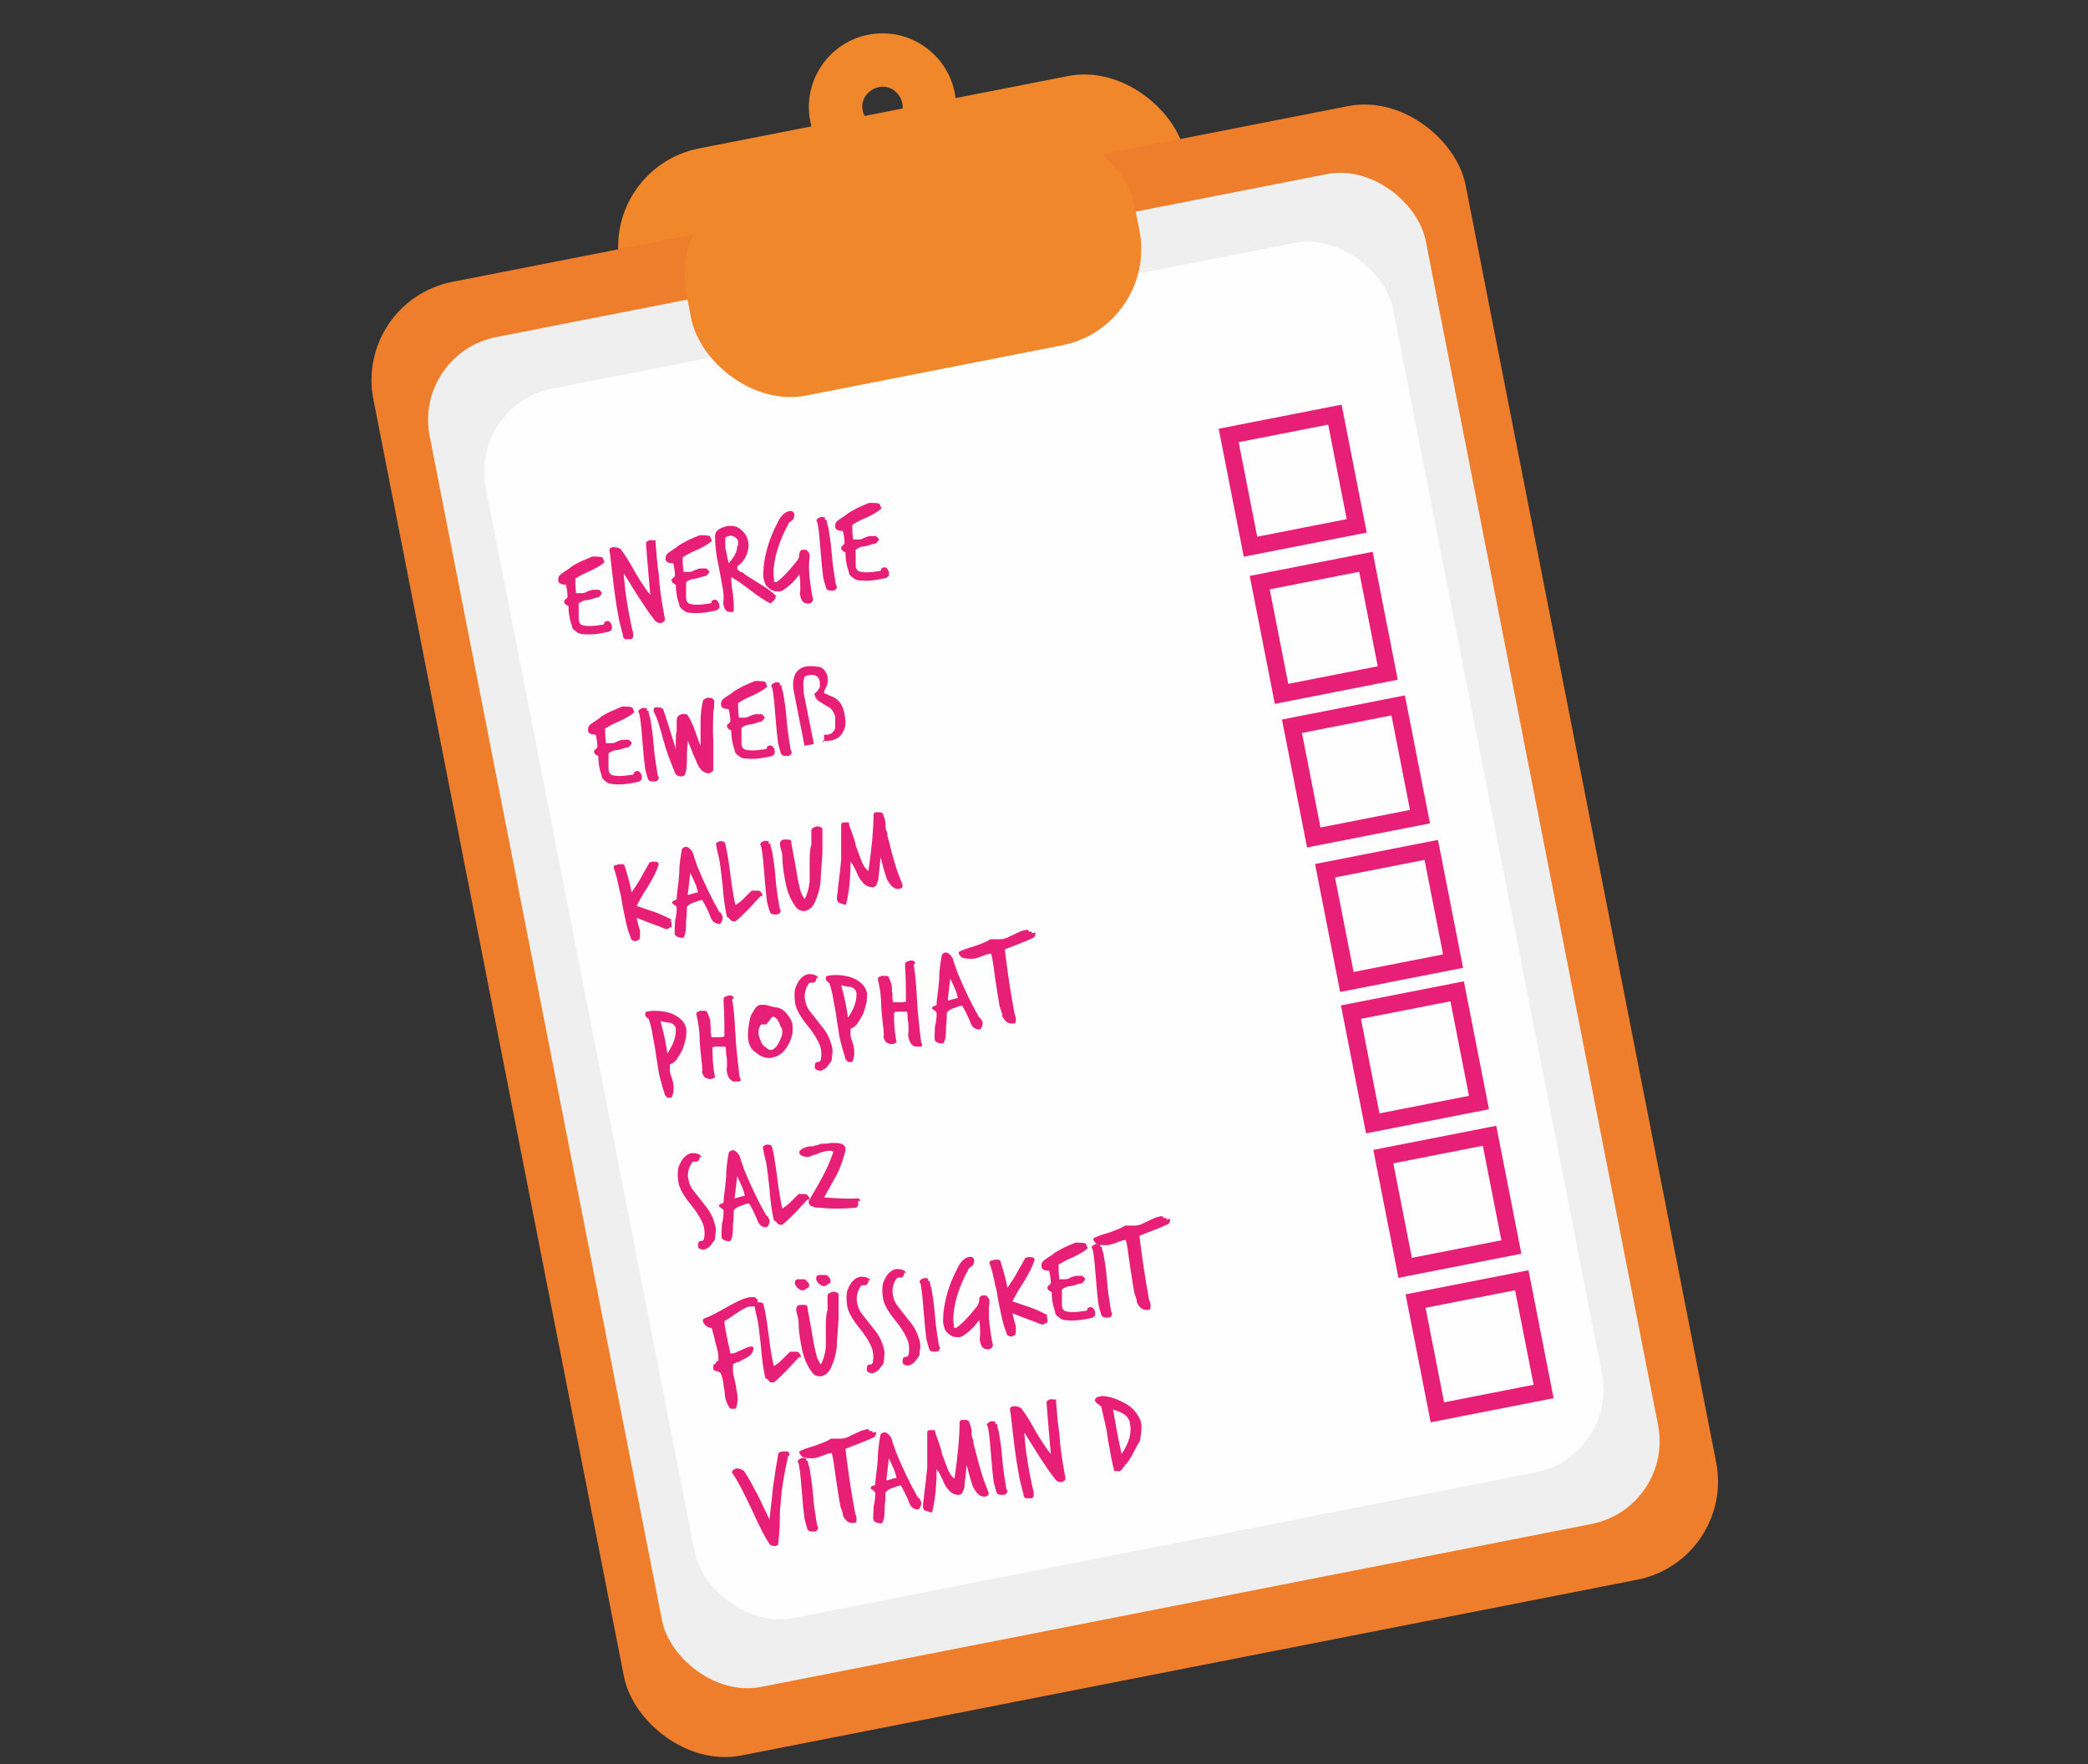 <?xml version="1.0" encoding="UTF-8"?><svg id="Layer_1" xmlns="http://www.w3.org/2000/svg" width="245" height="207" viewBox="0 0 245 207"><rect x="0" y="0" width="245" height="207" fill="#333333" stroke="none"/><defs><style>.cls-1{fill:#e81f76;}.cls-2{stroke:#f1872b;}.cls-2,.cls-3{stroke-width:2.1px;}.cls-2,.cls-3,.cls-4{fill:none;stroke-miterlimit:10;}.cls-3{stroke:#ee7d2c;}.cls-5{fill:#f1872b;}.cls-6{fill:#ee7d2c;}.cls-7{fill:#efefef;}.cls-4{stroke:#e81f76;stroke-width:2px;}.cls-8{fill:#fefefe;}</style></defs><g><g><g><path class="cls-5" d="m102.1,5.1c-4.1.8-6.8,4.8-6,8.9.8,4.1,4.8,6.8,8.9,6,4.1-.8,6.8-4.8,6-8.9-.8-4.1-4.8-6.8-8.9-6Zm2.1,10.8c-1.8.4-3.6-.8-4-2.7-.4-1.8.8-3.6,2.7-4,1.8-.4,3.6.8,4,2.7.4,1.8-.8,3.6-2.7,4Z"/><path class="cls-2" d="m102.1,5.1c-4.1.8-6.8,4.8-6,8.9.8,4.1,4.8,6.8,8.9,6,4.1-.8,6.8-4.8,6-8.9-.8-4.1-4.8-6.8-8.9-6Zm2.1,10.8c-1.8.4-3.6-.8-4-2.7-.4-1.8.8-3.6,2.7-4,1.8-.4,3.6.8,4,2.7.4,1.8-.8,3.6-2.7,4Z"/></g><g><rect class="cls-5" x="73.4" y="14" width="65.5" height="23.2" rx="10.7" ry="10.7" transform="translate(-3 20.9) rotate(-11.1)"/><rect class="cls-2" x="73.4" y="14" width="65.5" height="23.2" rx="10.7" ry="10.7" transform="translate(-3 20.9) rotate(-11.1)"/></g><g><rect class="cls-6" x="58.3" y="22.2" width="128.5" height="174.1" rx="10.7" ry="10.7" transform="translate(-18.7 25.6) rotate(-11.1)"/><rect class="cls-3" x="58.3" y="22.2" width="128.5" height="174.1" rx="10.7" ry="10.7" transform="translate(-18.7 25.6) rotate(-11.1)"/></g><rect class="cls-7" x="62.9" y="28.5" width="119.1" height="161.4" rx="9.9" ry="9.9" transform="translate(-18.7 25.6) rotate(-11.1)"/><rect class="cls-8" x="68.2" y="35.7" width="108.5" height="147" rx="9.9" ry="9.9" transform="translate(-18.7 25.6) rotate(-11.1)"/><rect class="cls-5" x="80.3" y="17.8" width="53.6" height="25.9" rx="11.5" ry="11.5" transform="translate(-3.9 21.2) rotate(-11.1)"/></g><g><rect class="cls-4" x="149" y="67" width="12.7" height="13.3" transform="translate(-11.3 31.3) rotate(-11.1)"/><rect class="cls-4" x="152.8" y="83.9" width="12.7" height="13.3" transform="translate(-14.5 32.3) rotate(-11.1)"/><rect class="cls-4" x="156.6" y="100.8" width="12.7" height="13.3" transform="translate(-17.6 33.4) rotate(-11.1)"/><rect class="cls-4" x="159.7" y="117.4" width="12.7" height="13.3" transform="translate(-20.8 34.3) rotate(-11.1)"/><rect class="cls-4" x="163.5" y="134.4" width="12.7" height="13.3" transform="translate(-24 35.3) rotate(-11.1)"/><rect class="cls-4" x="167.3" y="151.3" width="12.7" height="13.3" transform="translate(-27.2 36.4) rotate(-11.1)"/><rect class="cls-4" x="145.3" y="49.8" width="12.7" height="13.3" transform="translate(-8 30.2) rotate(-11.1)"/></g></g><g><path class="cls-1" d="m70.5,66.3c-.3.2-.8.5-1.5.8-.7.3-1.2.6-1.5.8,0,.3,0,.9.1,1.7.2,0,.4,0,.6,0s.4,0,.7-.2c.3-.1.5-.2.7-.2.3,0,.5,0,.7,0,.2.2.3.3.3.3s0,.1,0,.2c0,0,0,0-.2.2,0,.1-.2.2-.3.2-.2,0-.6.2-1.1.3-.5,0-.8.2-1.1.4,0,.8,0,1.4,0,1.8s.1.5.3.7c.5.2,1.3.2,2.5,0,0,0,.2,0,.2-.2s.1-.1.2-.2c.3-.1.5,0,.7.5,0,.2,0,.3,0,.4,0,.1-.2.2-.3.3-1.2.3-2.2.4-3.1.3-.3,0-.6-.1-.8-.3-.3-.2-.5-.4-.5-.7-.3-.8-.4-1.6-.4-2.3-.3-.1-.5-.3-.5-.5,0,0,0-.2.2-.3.1-.1.2-.2.2-.3,0,0,0-.6-.2-1.4-.6,0-.9-.2-.9-.5,0-.3,0-.5.4-.8.3-.2.6-.4.9-.6.3-.3.7-.5,1.3-.8.5-.2.9-.4,1.4-.6,0,0,.1,0,.2,0,.3,0,.6,0,1,.1,0,0,0,.1.1.2,0,.1,0,.2.1.2,0,0,0,.1,0,.2Z"/><path class="cls-1" d="m76.9,63.4c.1,1.3.2,2.7.4,4,.1,1.6.3,2.9.5,4s.1.7.2,1c0,.2,0,.3,0,.4s-.2.2-.4.3c-.3,0-.6,0-.9-.5-.9-1.1-2-2.9-3.5-5.3,0,0,0,0,0,0,0,0,0,0,0,.2.1,1.4.3,2.9.6,4.5s.3,1.5.5,2.3c0,.3,0,.5-.1.6,0,0-.1.1-.2.1s-.2,0-.3,0c-.2,0-.3,0-.3,0-.1,0-.2-.1-.3-.3,0-.2,0-.3-.1-.5-.1-.5-.3-1.1-.4-1.7-.2-1-.4-2.3-.6-3.9-.3-2.4-.4-3.7-.5-4,0-.2.1-.4.5-.4.2,0,.4,0,.8.2.4.5,1,1.4,1.7,2.7.7,1.2,1.3,2.1,1.8,2.7-.1-1.3-.3-3.3-.5-6,0-.2.1-.3.4-.4s.2,0,.3,0c.2,0,.3,0,.3,0,.1,0,.2,0,.2.2Z"/><path class="cls-1" d="m83.1,63.8c-.3.2-.8.5-1.5.8-.7.3-1.2.6-1.5.8,0,.3,0,.9.1,1.7.2,0,.4,0,.6,0s.4,0,.7-.2c.3-.1.5-.2.7-.2.3,0,.5,0,.7,0,.2.2.3.3.3.3s0,.1,0,.2c0,0,0,0-.2.2,0,.1-.2.2-.3.2-.2,0-.6.2-1.1.3-.5,0-.8.2-1.1.4,0,.8,0,1.4,0,1.8s.1.5.3.7c.5.2,1.3.2,2.5,0,0,0,.2,0,.2-.2s.1-.1.2-.2c.3-.1.5,0,.7.5,0,.2,0,.3,0,.4,0,.1-.2.2-.3.3-1.2.3-2.2.4-3.1.3-.3,0-.6-.1-.8-.3-.3-.2-.5-.4-.5-.7-.3-.8-.4-1.6-.4-2.3-.3-.1-.5-.3-.5-.5,0,0,0-.2.2-.3.1-.1.2-.2.2-.3,0,0,0-.6-.2-1.4-.6,0-.9-.2-.9-.5,0-.3,0-.5.4-.8.3-.2.6-.4.9-.6.3-.3.8-.5,1.3-.8.4-.2.9-.4,1.4-.6,0,0,.1,0,.2,0,.3,0,.6,0,1,.1,0,0,0,.1.1.2,0,.1,0,.2.1.2,0,0,0,.1,0,.2Z"/><path class="cls-1" d="m91,70s0,0,0,.1c0,.2-.2.4-.6.7-.6-.3-1.4-.8-2.3-1.5-1-.8-1.8-1.3-2.3-1.6,0,.3,0,.9.2,2,.1.8.1,1.5.1,2,0,0,0,0-.2.1,0,0-.2.1-.2,0-.5,0-.7-.3-.8-.8s0-.3,0-.6c0-.3,0-.5,0-.5,0-.6-.2-1.3-.3-2l-.3-1.6c-.3-1.3-.4-2.5-.4-3.4,0-.6.5-1,1.6-1.2.5,0,1,0,1.5.5.5.4.7.9.8,1.4s0,1-.2,1.5c-.2.5-.5.9-.9,1.2-.2.1-.2.3-.2.4s.2.3.4.4c.2,0,.4.2.5.3,0,0,.6.4,1.9,1.2.8.5,1.4.9,1.8,1.4Zm-4.4-6c0-.2,0-.3,0-.5,0-.2-.2-.4-.4-.5-.2-.1-.4-.2-.7-.1s-.4.1-.4.3c0,.3,0,.5,0,.9s.1.5.2,1c0,.4.2.7.2,1,.7-.8,1-1.4,1-2Z"/><path class="cls-1" d="m95,65.3c-.1.7-.1,1.6,0,2.5.1.8.2,1.7.4,2.5,0,.2-.1.4-.4.5s-.2,0-.3,0c-.5,0-.7-.4-.8-.9s0-.3,0-.6,0-.5,0-.6c0-.3,0-.7-.1-1.3-.6.8-1.2,1.4-2,1.9-.1,0-.2.1-.3.1-.5,0-.9,0-1.4-.5-.3-.2-.4-.6-.5-1s0-.8,0-1.4c.2-1.7.7-3.4,1.6-5.1.4-.9.9-1.3,1.3-1.4s.6,0,.7.3c0,.2,0,.4-.1.6-.3.3-.5.4-.5.4-.6,1.1-1.2,2.4-1.6,4-.2,1-.3,1.8-.2,2.5s0,.3,0,.4c0,0,0,0,.1.1,0,0,.1,0,.2,0,.6-.4,1.4-1.2,2.5-2.6,0,0,.2-.3.2-.7,0-.3.2-.5.4-.5,0,0,0,0,.2,0,.1,0,.2,0,.2,0,.2.2.4.4.4.6s0,.2,0,.3Z"/><path class="cls-1" d="m97,61c0,.3.1.6.2.9.1.7.3,1.7.4,3.1.1,1.4.3,2.4.4,3.1s.1.5.2.7c0,.3-.2.5-.5.5-.4,0-.7,0-.8-.4-.1-.3-.2-.7-.3-1.1-.1-.7-.2-1.7-.3-3s-.2-2.4-.3-3-.1-.5-.2-.7c0-.2.2-.3.4-.4s.4,0,.6,0c0,0,0,0,0,0,0,0,0,0,0,.1,0,.1,0,.2,0,.2,0,0,0,0,0,0Z"/><path class="cls-1" d="m103,60c-.3.2-.8.5-1.5.8-.7.3-1.2.6-1.5.8,0,.3,0,.9.1,1.7.2,0,.4,0,.6,0s.4,0,.7-.2c.3-.1.5-.2.7-.2.3,0,.5,0,.7,0,.2.2.3.3.3.3s0,.1,0,.2c0,0,0,0-.2.2,0,.1-.2.2-.3.2-.2,0-.6.2-1.1.3-.5,0-.8.2-1.1.4,0,.8,0,1.4,0,1.8s.1.5.3.7c.5.2,1.3.2,2.5,0,0,0,.2,0,.2-.2s.1-.1.2-.2c.3-.1.5,0,.7.5,0,.2,0,.3,0,.4,0,.1-.2.2-.3.3-1.2.3-2.2.4-3.1.3-.3,0-.6-.1-.8-.3-.3-.2-.5-.4-.5-.7-.3-.8-.4-1.6-.4-2.3-.3-.1-.5-.3-.5-.5,0,0,0-.2.2-.3.1-.1.2-.2.2-.3,0,0,0-.6-.2-1.4-.6,0-.9-.2-.9-.5,0-.3,0-.5.4-.8.3-.2.6-.4.9-.6.3-.3.8-.5,1.3-.8.4-.2.9-.4,1.4-.6,0,0,.1,0,.2,0,.3,0,.6,0,1,.1,0,0,0,.1.1.2,0,.1,0,.2.1.2,0,0,0,.1,0,.2Z"/><path class="cls-1" d="m74,83.9c-.3.2-.8.5-1.5.8-.7.3-1.2.6-1.5.8,0,.3,0,.9.1,1.7.2,0,.4,0,.6,0s.4,0,.7-.2c.3-.1.5-.2.7-.2.3,0,.5,0,.7,0,.2.2.3.3.3.3s0,.1,0,.2c0,0,0,0-.2.2,0,.1-.2.2-.3.2-.2,0-.6.2-1.1.3-.5,0-.8.2-1.1.4,0,.8,0,1.4,0,1.8s.1.5.3.7c.5.2,1.3.2,2.5,0,0,0,.2,0,.2-.2s.1-.1.2-.2c.3-.1.5,0,.7.5,0,.2,0,.3,0,.4,0,.1-.2.2-.3.3-1.2.3-2.2.4-3.1.3-.3,0-.6-.1-.8-.3-.3-.2-.5-.4-.5-.7-.3-.8-.4-1.6-.4-2.3-.3-.1-.5-.3-.5-.5,0,0,0-.2.2-.3.1-.1.2-.2.2-.3,0,0,0-.6-.2-1.4-.6,0-.9-.2-.9-.5,0-.3,0-.5.4-.8.3-.2.6-.4.9-.6.3-.3.7-.5,1.3-.8.5-.2.9-.4,1.4-.6,0,0,.1,0,.2,0,.3,0,.6,0,1,.1,0,0,0,.1.1.2,0,.1,0,.2.1.2,0,0,0,.1,0,.2Z"/><path class="cls-1" d="m76.1,83.4c0,.3.1.6.2.9.1.7.3,1.7.4,3.1.1,1.4.3,2.4.4,3.1s.1.5.2.7c0,.3-.2.5-.5.5-.4,0-.7,0-.8-.4-.1-.3-.2-.7-.3-1.1-.1-.7-.2-1.7-.3-3s-.2-2.4-.3-3-.1-.5-.2-.7c0-.2.2-.3.4-.4s.4,0,.6,0c0,0,0,0,0,0,0,0,0,0,0,.1,0,.1,0,.2,0,.2,0,0,0,0,0,0Z"/><path class="cls-1" d="m83.4,81.9c.2,0,.4.2.4.4s0,.3,0,.6c0,.3-.1.5-.1.6,0,.8-.1,1.9,0,3.4,0,1.5,0,2.7,0,3.4,0,.2-.2.3-.4.4s-.2,0-.4,0c-.4-.1-.7-.4-1-.9,0,0-.2-.5-.6-1.4-.2-.5-.4-1-.6-1.5,0,.3-.1,1-.1,2.2,0,1-.1,1.6-.3,1.9,0,0-.2.1-.4.1-.3,0-.5-.1-.7-.4-.1-.3-.2-.5-.3-.8-.3-.7-.7-1.7-1.1-3.2-.4-1.5-.7-2.5-1.1-3.2,0-.1,0-.2,0-.3,0-.1.1-.2.2-.2,0,0,.2,0,.2,0,.3,0,.5,0,.7.2.3.8.8,2.4,1.5,4.7,0-.2,0-.5,0-1,0-.5,0-.8.1-1.1,0-.4,0-.8,0-1.2,0-.5.2-.7.6-.8s.2,0,.3,0c0,0,0,0,.2,0,0,0,.1,0,.1,0,.3.4.6,1,.9,1.8.4,1.1.6,1.7.7,1.9,0-.9,0-1.8,0-2.7,0-1,.1-1.9.3-2.6,0-.1.2-.2.4-.3s.3,0,.4,0Z"/><path class="cls-1" d="m89.6,80.9c-.3.2-.8.5-1.5.8-.7.3-1.2.6-1.5.8,0,.3,0,.9.1,1.7.2,0,.4,0,.6,0s.4,0,.7-.2c.3-.1.5-.2.7-.2.3,0,.5,0,.7,0,.2.2.3.3.3.3s0,.1,0,.2c0,0,0,0-.2.2,0,.1-.2.2-.3.2-.2,0-.6.2-1.1.3-.5,0-.8.2-1.1.4,0,.8,0,1.4,0,1.8s.1.5.3.7c.5.2,1.3.2,2.5,0,0,0,.2,0,.2-.2s.1-.1.2-.2c.3-.1.5,0,.7.5,0,.2,0,.3,0,.4,0,.1-.2.2-.3.3-1.2.3-2.2.4-3.1.3-.3,0-.6-.1-.8-.3-.3-.2-.5-.4-.5-.7-.3-.8-.4-1.6-.4-2.3-.3-.1-.5-.3-.5-.5,0,0,0-.2.2-.3.1-.1.2-.2.2-.3,0,0,0-.6-.2-1.4-.6,0-.9-.2-.9-.5,0-.3,0-.5.4-.8.3-.2.6-.4.9-.6.3-.3.8-.5,1.3-.8.4-.2.9-.4,1.4-.6,0,0,.1,0,.2,0,.3,0,.6,0,1,.1,0,0,0,.1.1.2,0,.1,0,.2.1.2,0,0,0,.1,0,.2Z"/><path class="cls-1" d="m91.7,80.4c0,.3.1.6.2.9.1.7.3,1.7.4,3.1.1,1.4.3,2.4.4,3.1s.1.5.2.7c0,.3-.2.5-.5.5-.4,0-.7,0-.8-.4-.1-.3-.2-.7-.3-1.1-.1-.7-.2-1.7-.3-3s-.2-2.4-.3-3-.1-.5-.2-.7c0-.2.2-.3.4-.4s.4,0,.6,0c0,0,0,0,0,0,0,0,0,0,0,.1,0,.1,0,.2,0,.2,0,0,0,0,0,0Z"/><path class="cls-1" d="m96.7,87.1v-.9s.4,0,.4,0c0,0,.2,0,.3-.1.2,0,.3-.2.4-.3.1-.1.2-.2.2-.4,0-.2,0-.3,0-.5,0-.2,0-.4,0-.7s-.2-.6-.3-.8c-.2-.2-.3-.4-.4-.4-.1,0-.5-.3-1-.6-.4-.2-.6-.5-.7-.8s0-.2.2-.4c.2-.2.3-.4.4-.6,0-.2,0-.4,0-.6-.1-.6-.5-.9-1.2-.8s-.6.3-.7.6,0,.8,0,1.5l1.2,6-1.1.2-1.3-6.6c-.1-.7,0-1.3.2-1.8.3-.5.7-.8,1.3-.9s1.3,0,1.7.1c.4.2.7.6.8,1.1s0,1-.3,1.5c-.1.2-.1.3-.1.3,0,0,0,.1.1.2,0,0,.2,0,.5.2,1,.3,1.6,1,1.8,2.2s.1,1.6-.2,2.1c-.3.6-.8.9-1.5,1s-.6,0-.9,0Z"/><path class="cls-1" d="m78.7,108.1c0,0,.1.1.1.2s0,.2,0,.5c0,0,0,0-.1,0,0,0-.1,0-.2.1,0,0-.1.1-.2.1s-.1,0-.2,0c-.7-.3-1.9-.7-3.4-1.3.1.4.2.9.4,1.5,0,0,0,.2,0,.3,0,.2,0,.3,0,.3,0,.2,0,.4-.2.5,0,0-.1,0-.2.1s-.2,0-.2,0c-.3,0-.5-.2-.5-.4-.3-.7-.5-1.5-.7-2.5s-.2-.9-.3-1.5c-.1-.7-.2-1.2-.3-1.5-.2-1-.4-1.9-.7-2.7,0-.1,0-.2.2-.3.1,0,.2,0,.4-.1.1,0,.3,0,.4,0,.1,0,.2,0,.3.2.4,1.3.7,2.4.8,3.1.3-.4.7-1,1.1-1.7.3-.6.7-1.2,1-1.8.1,0,.2-.1.4-.1.4,0,.6,0,.7.3-.2.7-.6,1.5-1.2,2.5-.8,1.2-1.2,2-1.4,2.4.7.2,1.4.5,2.1.7.8.3,1.4.6,2,.9Z"/><path class="cls-1" d="m84.6,107.1c0,.1.1.3.2.4,0,.2,0,.4-.1.6-.1.2-.2.3-.3.3-.5,0-.9-.3-1.1-1-.3-.7-.6-1.3-.9-1.8-.3,0-.7.2-1,.3-.4.1-.6.3-.8.5,0,.3,0,.9-.1,1.7,0,.7,0,1.3-.2,1.7,0,.2-.2.3-.5.2-.3,0-.5-.2-.6-.3-.1-.4,0-.9,0-1.6.2-.8.2-1.3.2-1.6,0,0,0-.2-.2-.3-.2,0-.2-.2-.3-.2s0-.1,0-.2c0,0,.1-.1.3-.2.2,0,.2-.1.2-.2,0-.5.2-1.5.3-2.9,0-1.2.2-2.2.3-2.8,0-.1.1-.2.3-.3s.3,0,.4,0c.3.2.6.5.7,1,.1.4.3.8.4,1.2.9,2.2,1.8,4,2.6,5.4Zm-2.7-2.4c-.1-.4-.2-.8-.4-1.2-.2-.4-.3-.7-.5-1.1-.1.9-.2,1.7-.3,2.6.2,0,.6-.2,1.2-.3Z"/><path class="cls-1" d="m89.3,105.1s-.5.5-1.5,1.6c-.6.6-1.1,1.1-1.5,1.4,0,0-.1,0-.2,0-.1,0-.3,0-.4-.2-.2-.2-.3-.3-.4-.3-.2-.9-.4-2.1-.5-3.6-.2-1.7-.3-2.9-.5-3.6s-.2-1-.3-1.4c.1-.2.3-.2.4-.3.4,0,.6,0,.7.3.2.8.4,2,.6,3.6.2,1.6.4,2.8.6,3.6.3-.2.6-.4,1-.8.4-.4.7-.7.9-.9,0,0,.1,0,.3,0,.1,0,.2,0,.3,0,.2,0,.4,0,.5.2.2.2.2.4.1.5Z"/><path class="cls-1" d="m90.4,99c0,.3.1.6.2.9.1.7.3,1.7.4,3.1.1,1.4.3,2.4.4,3.1s.1.5.2.7c0,.3-.2.5-.5.5-.4,0-.7,0-.8-.4-.1-.3-.2-.7-.3-1.1-.1-.7-.2-1.7-.3-3s-.2-2.4-.3-3-.1-.5-.2-.7c0-.2.2-.3.4-.4s.4,0,.6,0c0,0,0,0,0,0,0,0,0,0,0,.1,0,.1,0,.2,0,.2,0,0,0,0,0,0Z"/><path class="cls-1" d="m96.5,97.2c0,.7,0,1.7,0,2.9-.1,1.6-.2,2.6-.2,2.9,0,1-.3,2-.7,2.9-.3.6-.7.9-1.2,1-.4,0-.8-.1-1.1-.6-.6-.8-1-1.9-1.2-3.1s-.3-1.7-.3-2.8c0,0,0-.2-.2-.9s0-1,.5-1,.2,0,.3,0c.1,0,.2,0,.4.1.1.5.2,1.2.4,2.2.2,1,.3,1.8.4,2.3s.2.9.3,1.3c0,.2.2.6.5,1.1.3-.5.5-1.2.6-2,0-.3,0-1,0-2.2,0-.9,0-1.6.2-2.2,0-.2,0-.4,0-.8,0-.4,0-.7,0-.8,0-.3.2-.4.5-.5s.6,0,.8.2Z"/><path class="cls-1" d="m105.9,103.9c0,.2,0,.3-.4.4-.2,0-.5,0-.7-.2-.2-.1-.4-.4-.6-.7-.2-.3-.3-.8-.5-1.4-.2-.7-.3-1.2-.4-1.4,0,.5-.1,1.2-.2,2.1,0,.5-.1.8-.2.9,0,.3-.3.5-.5.5-.5,0-.9-.2-1.2-.6-.2-.2-.5-.6-.7-1.2-.3-.6-.5-1-.7-1.2,0,2.1-.2,3.7-.5,4.9,0,.2-.2.2-.6,0-.3,0-.5-.3-.5-.5s0-.4.1-1c0-.3.2-1.5.4-3.6,0-.7,0-2,0-3.8,0,0,0-.1,0-.3,0-.1,0-.2.2-.3.3,0,.6,0,.7,0,0,.3.2.7.4,1.3.2.6.4,1.1.4,1.4.2.5.4,1.1.6,1.6.2.6.5,1.1.9,1.4.4-2.8.6-5,.6-6.6,0-.2.1-.3.4-.3.4,0,.6,0,.7.2.1.3.3.7.3,1.2s0,.5.2,1c0,.4.1.7.2,1,.5,2.1,1,3.7,1.6,5.1Z"/><path class="cls-1" d="m80.5,121.7c-.2.9-.4,1.5-.6,1.8-.3.5-.5.8-.5.8-.2.3-.5.5-.8.6,0,.2,0,.4,0,.7s.1.5.2.8c.1.4.2.6.2.8.1.7,0,1.2-.2,1.6h-.5c-.2-.2-.3-.3-.3-.4-.2-.6-.4-1.3-.6-2.1s-.2-1.3-.4-2.3c-.1-1-.3-1.8-.4-2.4-.1-.8-.3-1.5-.5-2.1,0,0-.2,0-.2-.1,0-.1-.2-.2-.2-.2,0-.3,0-.5.2-.5.1,0,.4-.1.9-.1,1.3,0,2.4.3,3.2,1.1.3.3.4.6.5.9s0,.7,0,1.1Zm-1.2-.9c0-.4-.3-.7-.7-.8,0,0-.4,0-1.1-.2.5,1.8.7,3,.8,3.8.7-1,1-1.9,1-2.7Z"/><path class="cls-1" d="m85.9,117.3c.2.9.3,2.3.4,4.2.1,1.8.3,3.2.4,4.2s.1.6.2.9c0,0,0,.1,0,.2,0,0-.1.1-.2.1-.3,0-.5,0-.6,0-.4-.1-.7-.5-.8-1.1s0-.3,0-.6c0-.3,0-.4,0-.6,0-.2,0-.5-.1-.9,0-.4,0-.7-.1-.9-.1,0-.3,0-.6,0-.2,0-.4,0-.5,0s-.2,0-.4.1c0,.8,0,2,.3,3.5-.3.2-.6.3-1,.1-.2,0-.4-.3-.5-.6s0-.2,0-.3,0-.2,0-.2c0-.5-.2-1.6-.3-3.2,0-1.3-.2-2.4-.4-3.2,0-.1,0-.2.2-.3.1,0,.2-.1.2-.1,0,0,.2,0,.5,0,.2,0,.3,0,.4.2.1.2.2.5.3.8s0,.6.1,1c0,.5,0,.8.1,1.1.1,0,.3,0,.5,0,.1,0,.3,0,.5,0,.3,0,.5-.1.5-.1,0-1.1,0-2.5-.1-4.1,0-.4,0-.5.3-.6.5-.2.8-.1.9.2Z"/><path class="cls-1" d="m93,121.2c-.3,1.4-1,2.4-2,2.8-.1,0-.2,0-.4.1-.6.1-1.2,0-1.9-.6-.5-.3-.8-.8-.9-1.5s0-1.5.2-2.5c.1-.4.3-.7.5-1,.2-.4.5-.6.8-.6s.3,0,.5,0c.2,0,.6.2,1.2.3.5,0,.9.3,1.2.6.5.6.8,1.1.8,1.6s0,.5,0,.7Zm-1.4-.7c-.2-.7-.5-1.1-.8-1.2,0,0,0,0-.1,0-.1,0-.2.1-.4.4-.2.3-.3.4-.4.5,0,0-.2,0-.3,0-.1,0-.2,0-.3,0s0,0,0,0c-.3.4-.4.9-.2,1.5s.3.8.5,1c.4.3.6.5.8.5.4,0,.8-.4,1.1-1.1.3-.6.4-1.1.2-1.5Z"/><path class="cls-1" d="m95.8,114.7c0,.2,0,.4-.3.6,0,0-.2,0-.2,0-.1,0-.2,0-.2,0,0,0-.1,0-.2.1-.4.6-.6,1.3-.4,2.1s.2.5.3.8c0,.1.6.8,1.6,2.1.7.8,1,1.6,1.2,2.3s0,1.1,0,1.6c0,.2-.2.4-.5.8-.2.3-.5.4-.7.5s-.2,0-.3,0c-.3,0-.5-.2-.5-.4s0-.3.1-.5c0,0,.1-.1.3-.1s.2-.1.3-.2c.1-.5.1-.9,0-1.4s-.6-1.5-1.5-2.6c-.9-1.1-1.4-2-1.5-2.7s-.1-1.2,0-1.7c.2-.6.5-1.1.9-1.4.2-.2.4-.2.6-.3.4,0,.7,0,1,.2.1,0,.2.2.2.3Z"/><path class="cls-1" d="m101.7,117.5c-.2.9-.4,1.5-.6,1.8-.3.5-.5.8-.5.8-.2.3-.5.5-.8.6,0,.2,0,.4,0,.7s.1.5.2.8c.1.4.2.6.2.8.1.7,0,1.2-.2,1.6h-.5c-.2-.2-.3-.3-.3-.4-.2-.6-.4-1.3-.6-2.1s-.2-1.3-.4-2.3c-.1-1-.3-1.8-.4-2.4-.1-.8-.3-1.5-.5-2.1,0,0-.2,0-.2-.1,0-.1-.2-.2-.2-.2,0-.3,0-.5.2-.5.1,0,.4-.1.9-.1,1.3,0,2.4.3,3.2,1.1.3.3.4.6.5.9s0,.7,0,1.1Zm-1.2-.9c0-.4-.3-.7-.7-.8,0,0-.4,0-1.1-.2.5,1.8.7,3,.8,3.8.7-1,1-1.9,1-2.7Z"/><path class="cls-1" d="m107.2,113.2c.2.9.3,2.3.4,4.2.1,1.8.3,3.2.4,4.2s.1.6.2.9c0,0,0,.1,0,.2,0,0-.1.1-.2.1-.3,0-.5,0-.6,0-.4-.1-.7-.5-.8-1.1s0-.3,0-.6c0-.3,0-.4,0-.6,0-.2,0-.5-.1-.9,0-.4,0-.7-.1-.9-.1,0-.3,0-.6,0-.2,0-.4,0-.5,0s-.2,0-.4.1c0,.8,0,2,.3,3.5-.3.2-.6.3-1,.1-.2,0-.4-.3-.5-.6s0-.2,0-.3,0-.2,0-.2c0-.5-.2-1.6-.3-3.2,0-1.3-.2-2.4-.4-3.2,0-.1,0-.2.2-.3.1,0,.2-.1.2-.1,0,0,.2,0,.5,0,.2,0,.3,0,.4.2.1.2.2.5.3.8s0,.6.1,1c0,.5,0,.8.1,1.1.1,0,.3,0,.5,0,.1,0,.3,0,.5,0,.3,0,.5-.1.5-.1,0-1.1,0-2.5-.1-4.1,0-.4,0-.5.3-.6.5-.2.8-.1.9.2Z"/><path class="cls-1" d="m115.1,119.5c0,.1.1.3.2.4,0,.2,0,.4-.1.6-.1.2-.2.3-.3.3-.5,0-.9-.3-1.1-1-.3-.7-.6-1.3-.9-1.8-.3,0-.7.2-1,.3-.4.1-.6.3-.8.5,0,.3,0,.9-.1,1.7,0,.7,0,1.3-.2,1.7,0,.2-.2.3-.5.2-.3,0-.5-.2-.6-.3-.1-.4,0-.9,0-1.6.2-.8.2-1.3.2-1.6,0,0,0-.2-.2-.3s-.2-.2-.3-.2,0-.1,0-.2.1-.1.3-.2c.2,0,.2-.1.2-.2,0-.5.2-1.5.3-2.9,0-1.2.2-2.2.3-2.8,0-.1.1-.2.3-.3s.3,0,.4,0c.3.2.6.5.7,1,.1.4.3.8.4,1.2.9,2.2,1.8,4,2.6,5.4Zm-2.7-2.4c-.1-.4-.2-.8-.4-1.2-.2-.4-.3-.7-.5-1.1-.1.9-.2,1.7-.3,2.6.2,0,.6-.2,1.2-.3Z"/><path class="cls-1" d="m121.5,109.4c0,.4-.1.6-.4.7-.6.3-1.7.7-3.2,1.3.3,2.5.6,4.5.9,6.2s.2,1.2.4,1.8c0,.2,0,.3,0,.4,0,.2-.1.3-.3.3-.3,0-.5,0-.8-.2-.2-.2-.4-.4-.5-.7,0-.4-.2-.7-.3-1.1-.1-.6-.3-1.7-.5-3.1-.2-1.4-.3-2.4-.5-3.1-.3,0-.6.1-1.1.3-.5.2-.9.3-1.1.3-.5,0-.9,0-1.3-.2-.2-.2-.3-.4-.3-.4,0,0,0-.2,0-.2.3-.2.9-.4,1.9-.7.8-.3,1.4-.5,1.8-.8.4,0,.8,0,1.2,0s.9-.2,1.2-.4c.1,0,.4-.2.9-.4.3-.2.6-.2.9-.3.2,0,.3,0,.3.2.3,0,.4,0,.4.2Z"/><path class="cls-1" d="m82.1,135.7c0,.2,0,.4-.3.6,0,0-.2,0-.2,0-.1,0-.2,0-.2,0,0,0-.1,0-.2.1-.4.6-.6,1.3-.4,2.1s.2.5.3.8c0,.1.6.8,1.6,2.1.7.8,1,1.6,1.2,2.3s0,1.1,0,1.6c0,.2-.2.4-.5.8-.2.3-.5.4-.7.5s-.2,0-.3,0c-.3,0-.5-.2-.5-.4s0-.3.1-.5c0,0,.1-.1.3-.1s.2-.1.3-.2c.1-.5.1-.9,0-1.4s-.6-1.5-1.5-2.6c-.9-1.1-1.4-2-1.5-2.7s-.1-1.2,0-1.7c.2-.6.5-1.1.9-1.4.2-.2.4-.2.6-.3.4,0,.7,0,1,.2.1,0,.2.2.2.3Z"/><path class="cls-1" d="m90.1,142.7c0,.1.1.3.2.4,0,.2,0,.4-.1.6-.1.2-.2.3-.3.3-.5,0-.9-.3-1.1-1-.3-.7-.6-1.3-.9-1.8-.3,0-.7.2-1,.3-.4.1-.6.3-.8.5,0,.3,0,.9-.1,1.7,0,.7,0,1.3-.2,1.7,0,.2-.2.3-.5.2-.3,0-.5-.2-.6-.3-.1-.4,0-.9,0-1.6.2-.8.2-1.3.2-1.6,0,0,0-.2-.2-.3s-.2-.2-.3-.2,0-.1,0-.2.1-.1.3-.2c.2,0,.2-.1.2-.2,0-.5.2-1.5.3-2.9,0-1.2.2-2.2.3-2.8,0-.1.1-.2.3-.3s.3,0,.4,0c.3.2.6.5.7,1,.1.4.3.8.4,1.2.9,2.2,1.8,4,2.6,5.4Zm-2.7-2.4c-.1-.4-.2-.8-.4-1.2-.2-.4-.3-.7-.5-1.1-.1.9-.2,1.7-.3,2.6.2,0,.6-.2,1.2-.3Z"/><path class="cls-1" d="m94.8,140.7s-.5.5-1.5,1.6c-.6.6-1.1,1.1-1.5,1.4,0,0-.1,0-.2,0-.1,0-.3,0-.4-.2-.2-.2-.3-.3-.4-.3-.2-.9-.4-2.1-.5-3.6-.2-1.7-.3-2.9-.5-3.6s-.2-1-.3-1.4c.1-.2.3-.2.4-.3.4,0,.6,0,.7.3.2.8.4,2,.6,3.6s.4,2.8.6,3.6c.3-.2.6-.4,1-.8.4-.4.7-.7.9-.9,0,0,.1,0,.3,0s.2,0,.3,0c.2,0,.4,0,.5.2.2.2.2.4.1.5Z"/><path class="cls-1" d="m100.7,140.9c0,0,0,.1,0,.2,0,.1,0,.2,0,.3,0,.1-.2.2-.2.3-1.2.1-2.7.2-4.3,0-.4,0-.6,0-.7-.1-.3,0-.5-.2-.6-.4,0,0,0-.2,0-.3.9-1.5,1.4-2.4,1.6-2.8.6-1.1,1-2.1,1.3-3-.3-.1-.6-.1-1,0s-.5.1-.9.3c-.4.1-.7.2-.9.3s-.5,0-.7,0c-.3-.1-.5-.3-.5-.4s0-.1,0-.2c.2-.3.6-.5,1.2-.6h.3c.1,0,.2,0,.3-.1.3,0,.5-.1.7-.2.4,0,.8,0,1.2-.1.5,0,.9,0,1.2.1.3.1.5.3.5.6s0,.2,0,.2c-.2.8-.5,1.8-1,2.8-.5.9-1,1.8-1.5,2.7,1.5.1,2.9.2,3.9.1.1,0,.2,0,.4.3Z"/><path class="cls-1" d="m88.9,152.3c0,.2,0,.4,0,.6s-.2.3-.4.4c0,0-.2,0-.3,0s-.3,0-.3,0c-.4.1-.9.4-1.5.8-.7.5-1.2.8-1.4.9,0,.6.2,1.3.3,1.9s.3,1.3.4,1.9c0,0,.2,0,.3,0,.2,0,.5-.2,1-.4.5-.2.8-.4,1.1-.4.2,0,.3,0,.3.2,0,.4-.2.7-.6,1-.4.2-.8.4-1.1.6-.2,0-.4.1-.7.3,0,.2,0,.4,0,.7s.1.6.2,1.1c.1.5.2.8.2,1.1.2.8.2,1.5,0,2.1,0,.1-.1.2-.2.2s-.3,0-.4,0c-.1,0-.3-.2-.3-.3-.2-.3-.3-.6-.4-1s0-.6-.2-1.4c0-.6-.2-1.1-.3-1.4,0-.1-.2-.2-.4-.3-.2,0-.4-.1-.5-.2,0,0,0-.3,0-.6.1,0,.2,0,.3-.2s.1-.2.2-.2,0,0,.1,0c0-.5,0-1-.2-1.6s-.2-1-.6-2.3c-.2,0-.4,0-.6-.2-.2-.1-.3-.3-.4-.5s0-.4.4-.5c.5-.2,1.3-.6,2.5-1.3,1.1-.6,1.9-1,2.6-1.1.2,0,.3,0,.5,0,.2,0,.2.2.3.3Z"/><path class="cls-1" d="m93.8,159.2s-.5.5-1.5,1.6c-.6.6-1.1,1.1-1.5,1.4,0,0-.1,0-.2,0-.1,0-.3,0-.4-.2-.2-.2-.3-.3-.4-.3-.2-.9-.4-2.1-.5-3.6-.2-1.7-.3-2.9-.5-3.6s-.2-1-.3-1.4c.1-.2.3-.2.4-.3.4,0,.6,0,.7.3.2.8.4,2,.6,3.6s.4,2.8.6,3.6c.3-.2.6-.4,1-.8.4-.4.7-.7.9-.9,0,0,.1,0,.3,0s.2,0,.3,0c.2,0,.4,0,.5.2.2.2.2.4.1.5Z"/><path class="cls-1" d="m98.4,151.8c0,.7,0,1.7,0,2.9-.1,1.6-.2,2.6-.2,2.9,0,1-.3,2-.7,2.9-.3.6-.7.9-1.2,1-.4,0-.8-.1-1.1-.6-.6-.8-1-1.9-1.2-3.1s-.3-1.7-.3-2.8c0,.1,0-.2-.2-.9s0-1,.5-1,.2,0,.3,0c.1,0,.2,0,.4.1.1.5.2,1.2.4,2.2.2,1,.3,1.8.4,2.3s.2.9.3,1.3c0,.2.2.6.5,1.1.3-.5.5-1.2.6-2,0-.3,0-1,0-2.2,0-.9,0-1.6.2-2.2,0-.2,0-.4,0-.8,0-.4,0-.7,0-.8,0-.3.2-.4.5-.5s.6,0,.8.2Zm-3.6-1.4c.2.3.2.6,0,.7s-.3.2-.5.3c-.2,0-.4,0-.6-.2-.2-.1-.3-.3-.4-.5s0-.2,0-.4c0-.1.2-.2.3-.2.2,0,.4,0,.6,0,.2,0,.4,0,.5.3Zm2.5-.5c.2.3.2.6,0,.7s-.3.2-.5.3c-.2,0-.4,0-.6-.2-.2-.1-.3-.3-.4-.5s0-.2,0-.4c0-.1.2-.2.3-.2h.6c.2,0,.4,0,.5.2Z"/><path class="cls-1" d="m101.9,150.2c0,.2,0,.4-.3.6,0,0-.2,0-.2,0-.1,0-.2,0-.2,0,0,0-.1,0-.2.1-.4.6-.6,1.3-.4,2.1s.2.5.3.8c0,.1.6.8,1.6,2.1.7.8,1,1.6,1.2,2.3s0,1.1,0,1.6c0,.2-.2.4-.5.8-.2.3-.5.4-.7.5s-.2,0-.3,0c-.3,0-.5-.2-.5-.4s0-.3.1-.5c0,0,.1-.1.3-.1s.2-.1.3-.2c.1-.5.1-.9,0-1.4s-.6-1.5-1.5-2.6c-.9-1.1-1.4-2-1.5-2.7s-.1-1.2,0-1.7c.2-.6.5-1.1.9-1.4.2-.2.4-.2.6-.3.4,0,.7,0,1,.2.1,0,.2.2.2.3Z"/><path class="cls-1" d="m106.1,149.3c0,.2,0,.4-.3.6,0,0-.2,0-.2,0-.1,0-.2,0-.2,0,0,0-.1,0-.2.1-.4.6-.6,1.3-.4,2.1s.2.5.3.8c0,.1.6.8,1.6,2.1.7.8,1,1.6,1.2,2.3s0,1.1,0,1.6c0,.2-.2.4-.5.8-.2.3-.5.4-.7.5s-.2,0-.3,0c-.3,0-.5-.2-.5-.4s0-.3.1-.5c0,0,.1-.1.3-.1s.2-.1.3-.2c.1-.5.1-.9,0-1.4s-.6-1.5-1.5-2.6c-.9-1.1-1.4-2-1.5-2.7s-.1-1.2,0-1.7c.2-.6.5-1.1.9-1.4.2-.2.4-.2.6-.3.4,0,.7,0,1,.2.1,0,.2.2.2.3Z"/><path class="cls-1" d="m109.1,150.3c0,.3.1.6.2.9.1.7.3,1.7.4,3.1.1,1.4.3,2.4.4,3.1s.1.5.2.7c0,.3-.2.5-.5.5-.4,0-.7,0-.8-.4-.1-.3-.2-.7-.3-1.1-.1-.7-.2-1.7-.3-3s-.2-2.4-.3-3-.1-.5-.2-.7c0-.2.2-.3.4-.4s.4,0,.6,0c0,0,0,0,0,0,0,0,0,0,0,.1,0,.1,0,.2,0,.2,0,0,0,0,0,0Z"/><path class="cls-1" d="m116.1,152.8c-.1.7-.1,1.6,0,2.5.1.8.2,1.7.4,2.5,0,.2-.1.4-.4.5s-.2,0-.3,0c-.5,0-.7-.4-.8-.9s0-.3,0-.6,0-.5,0-.6c0-.3,0-.7-.1-1.3-.6.8-1.2,1.4-2,1.9-.1,0-.2.1-.3.1-.5,0-.9,0-1.4-.5-.3-.2-.4-.6-.5-1s0-.8,0-1.4c.2-1.7.7-3.4,1.6-5.1.4-.9.9-1.3,1.3-1.4s.6,0,.7.3c0,.2,0,.4-.1.6-.3.3-.5.4-.5.4-.6,1.1-1.2,2.4-1.6,4-.2,1-.3,1.8-.2,2.5s0,.3,0,.4c0,0,0,0,.1.1,0,0,.1,0,.2,0,.6-.4,1.4-1.2,2.5-2.6,0,0,.2-.3.2-.7,0-.3.2-.5.4-.5,0,0,0,0,.2,0,.1,0,.2,0,.2,0,.2.2.4.4.4.6s0,.2,0,.3Z"/><path class="cls-1" d="m122.8,154.5c0,0,.1.1.1.2s0,.2,0,.5c0,0,0,0-.1,0,0,0-.1,0-.2.1,0,0-.1.1-.2.1s-.1,0-.2,0c-.7-.3-1.9-.7-3.4-1.3.1.4.2.9.4,1.5,0,0,0,.2,0,.3,0,.2,0,.3,0,.3,0,.2,0,.4-.2.5,0,0-.1,0-.2.1s-.2,0-.2,0c-.3,0-.5-.2-.5-.4-.3-.7-.5-1.5-.7-2.5s-.2-.9-.3-1.5c-.1-.7-.2-1.2-.3-1.5-.2-1-.4-1.9-.7-2.7,0-.1,0-.2.2-.3.1,0,.2,0,.4-.1.1,0,.3,0,.4,0,.1,0,.2,0,.3.2.4,1.3.7,2.4.8,3.1.3-.4.7-1,1.1-1.7.3-.6.7-1.2,1-1.8.1,0,.2-.1.4-.1.4,0,.6,0,.7.3-.2.7-.6,1.5-1.2,2.5-.8,1.2-1.2,2-1.4,2.4.7.2,1.4.5,2.1.7.8.3,1.4.6,2,.9Z"/><path class="cls-1" d="m127.2,146.8c-.3.2-.8.5-1.5.8-.7.3-1.2.6-1.5.8,0,.3,0,.9.1,1.7.2,0,.4,0,.6,0s.4,0,.7-.2c.3-.1.5-.2.7-.2.3,0,.5,0,.7,0,.2.2.3.3.3.3s0,.1,0,.2c0,0,0,0-.2.2,0,.1-.2.2-.3.2-.2,0-.6.2-1.1.3-.5,0-.8.2-1.1.4,0,.8,0,1.4,0,1.8s.1.5.3.7c.5.2,1.3.2,2.5,0,0,0,.2,0,.2-.2s.1-.1.2-.2c.3-.1.5,0,.7.5,0,.2,0,.3,0,.4,0,.1-.2.2-.3.3-1.2.3-2.2.4-3.1.3-.3,0-.6-.1-.8-.3-.3-.2-.5-.4-.5-.7-.3-.8-.4-1.6-.4-2.3-.3-.1-.5-.3-.5-.5,0,0,0-.2.2-.3.1-.1.2-.2.2-.3s0-.6-.2-1.4c-.6,0-.9-.2-.9-.5,0-.3,0-.5.4-.8.3-.2.6-.4.9-.6.3-.3.8-.5,1.3-.8.4-.2.9-.4,1.4-.6,0,0,.1,0,.2,0,.3,0,.6,0,1,.1,0,0,0,.1.1.2,0,.1,0,.2.1.2,0,0,0,.1,0,.2Z"/><path class="cls-1" d="m129.3,146.3c0,.3.1.6.2.9.1.7.3,1.7.4,3.1.1,1.4.3,2.4.4,3.1s.1.5.2.7c0,.3-.2.5-.5.5-.4,0-.7,0-.8-.4-.1-.3-.2-.7-.3-1.1-.1-.7-.2-1.7-.3-3s-.2-2.4-.3-3-.1-.5-.2-.7c0-.2.2-.3.4-.4s.4,0,.6,0c0,0,0,0,0,0,0,0,0,0,0,.1,0,.1,0,.2,0,.2,0,0,0,0,0,0Z"/><path class="cls-1" d="m137.3,143c0,.4-.1.6-.4.7-.6.3-1.7.7-3.2,1.3.3,2.5.6,4.5.9,6.2s.2,1.2.4,1.8c0,.2,0,.3,0,.4,0,.2-.1.3-.3.3-.3,0-.5,0-.8-.2-.2-.2-.4-.4-.5-.7,0-.4-.2-.7-.3-1.1-.1-.6-.3-1.7-.5-3.1-.2-1.4-.3-2.4-.5-3.1-.3,0-.6.1-1.1.3-.5.2-.9.3-1.1.3-.5,0-.9,0-1.3-.2-.2-.2-.3-.4-.3-.4,0,0,0-.2,0-.2.3-.2.9-.4,1.9-.7.8-.3,1.4-.5,1.8-.8.4,0,.8,0,1.2,0s.9-.2,1.2-.4c.1,0,.4-.2.9-.4.3-.2.6-.2.9-.3.2,0,.3,0,.3.2.3,0,.4,0,.4.2Z"/><path class="cls-1" d="m92.5,170.8c-.2.8-.5,2.2-.8,4.3,0,.6-.2,1.6-.2,3,0,1.3-.1,2.3-.2,3.1,0,.1-.2.2-.3.2s-.3,0-.6-.1c-.6-.8-1.3-2.2-2.2-4.2-.9-1.9-1.6-3.3-2.3-4.3,0-.3.2-.4.3-.4,0,0,.1-.1.2-.1.2,0,.5,0,.9.3.5.7,1,1.7,1.6,2.8.5,1,.9,1.9,1.4,2.9.1-1.3.3-2.5.4-3.8.2-1.4.4-2.7.6-3.8,0-.3.3-.4.7-.4,0,0,0,0,.2,0,0,0,.2,0,.2,0,0,0,.1,0,.2.2s0,.2,0,.3Z"/><path class="cls-1" d="m94.8,171.4c0,.3.1.6.2.9.1.7.3,1.7.4,3.1.1,1.4.3,2.4.4,3.1s.1.5.2.7c0,.3-.2.5-.5.5-.4,0-.7,0-.8-.4-.1-.3-.2-.7-.3-1.1-.1-.7-.2-1.7-.3-3s-.2-2.4-.3-3-.1-.5-.2-.7c0-.2.2-.3.4-.4s.4,0,.6,0c0,0,0,0,0,0,0,0,0,0,0,.1,0,.1,0,.2,0,.2,0,0,0,0,0,0Z"/><path class="cls-1" d="m102.8,168c0,.4-.1.6-.4.7-.6.3-1.7.7-3.2,1.3.3,2.5.6,4.5.9,6.2s.2,1.2.4,1.8c0,.2,0,.3,0,.4,0,.2-.1.3-.3.3-.3,0-.5,0-.8-.2-.2-.2-.4-.4-.5-.7,0-.4-.2-.7-.3-1.1-.1-.6-.3-1.7-.5-3.1-.2-1.4-.3-2.4-.5-3.1-.3,0-.6.1-1.1.3-.5.2-.9.3-1.1.3-.5,0-.9,0-1.3-.2-.2-.2-.3-.4-.3-.4,0,0,0-.2,0-.2.3-.2.9-.4,1.9-.7.8-.3,1.4-.5,1.8-.8.4,0,.8,0,1.2,0s.9-.2,1.2-.4c.1,0,.4-.2.9-.4.3-.2.6-.2.9-.3.2,0,.3,0,.3.2.3,0,.4,0,.4.2Z"/><path class="cls-1" d="m107.9,175.8c0,.1.1.3.2.4,0,.2,0,.4-.1.6-.1.2-.2.3-.3.3-.5,0-.9-.3-1.1-1-.3-.7-.6-1.3-.9-1.8-.3,0-.7.2-1,.3-.4.1-.6.3-.8.5,0,.3,0,.9-.1,1.7,0,.7,0,1.3-.2,1.7,0,.2-.2.3-.5.2-.3,0-.5-.2-.6-.3-.1-.4,0-.9,0-1.6.2-.8.2-1.3.2-1.6,0,0,0-.2-.2-.3s-.2-.2-.3-.2,0-.1,0-.2.1-.1.3-.2c.2,0,.2-.1.2-.2,0-.5.2-1.5.3-2.9,0-1.2.2-2.2.3-2.8,0-.1.1-.2.3-.3s.3,0,.4,0c.3.2.6.5.7,1,.1.4.3.8.4,1.2.9,2.2,1.8,4,2.6,5.4Zm-2.7-2.4c-.1-.4-.2-.8-.4-1.2-.2-.4-.3-.7-.5-1.1-.1.9-.2,1.7-.3,2.6.2,0,.6-.2,1.2-.3Z"/><path class="cls-1" d="m116,175.2c0,.2,0,.3-.4.4-.2,0-.5,0-.7-.2-.2-.1-.4-.4-.6-.7-.2-.3-.3-.8-.5-1.4-.2-.7-.3-1.2-.4-1.4,0,.5-.1,1.2-.2,2.1,0,.5-.1.8-.2.9,0,.3-.3.5-.5.5-.5,0-.9-.2-1.2-.6-.2-.2-.5-.6-.7-1.2-.3-.6-.5-1-.7-1.2,0,2.1-.2,3.7-.5,4.9,0,.2-.2.2-.6,0-.3,0-.5-.2-.5-.5s0-.4.1-1c0-.3.2-1.5.4-3.6,0-.7,0-2,0-3.8,0,0,0-.1,0-.3,0-.1,0-.2.2-.3.3,0,.6,0,.7,0,0,.3.2.7.4,1.3.2.6.4,1.1.4,1.4.2.5.4,1.1.6,1.6.2.6.5,1.1.9,1.4.4-2.8.6-5,.6-6.6,0-.2.1-.3.4-.3.4,0,.6,0,.7.2.1.3.3.7.3,1.2s0,.5.2,1c0,.4.1.7.2,1,.5,2.1,1,3.7,1.6,5.1Z"/><path class="cls-1" d="m117,167.1c0,.3.1.6.2.9.1.7.3,1.7.4,3.1.1,1.4.3,2.4.4,3.1s.1.5.2.7c0,.3-.2.5-.5.5-.4,0-.7,0-.8-.4-.1-.3-.2-.7-.3-1.1-.1-.7-.2-1.7-.3-3s-.2-2.4-.3-3-.1-.5-.2-.7c0-.2.2-.3.4-.4s.4,0,.6,0c0,0,0,0,0,0,0,0,0,0,0,.1,0,.1,0,.2,0,.2,0,0,0,0,0,0Z"/><path class="cls-1" d="m123.9,164.2c.1,1.3.2,2.7.4,4,.1,1.6.3,2.9.5,4s.1.7.2,1c0,.2,0,.3,0,.4,0,.1-.2.2-.4.3-.3,0-.6,0-.9-.5-.9-1.1-2-2.9-3.5-5.3,0,0,0,0,0,0,0,0,0,0,0,.2.1,1.4.3,2.9.6,4.5s.3,1.5.5,2.3c0,.3,0,.5-.1.6,0,0-.1.1-.2.1s-.2,0-.3,0c-.2,0-.3,0-.3,0-.1,0-.2-.1-.3-.3,0-.2,0-.3-.1-.5-.1-.5-.3-1.1-.4-1.7-.2-1-.4-2.3-.6-3.9-.3-2.4-.4-3.7-.5-4,0-.2.1-.4.5-.4.2,0,.4,0,.8.2.4.5,1,1.4,1.7,2.7.7,1.2,1.3,2.1,1.8,2.7-.1-1.3-.3-3.3-.5-6,0-.2.1-.3.4-.4s.2,0,.3,0c.2,0,.3,0,.3,0,.1,0,.2,0,.2.2Z"/><path class="cls-1" d="m133.9,168.1c0,.2-.1.5-.1.7,0,.3-.2.5-.3.7-.2.4-.5.9-.7,1.3-.3.5-.5.9-.8,1.1,0,.1-.2.3-.3.4,0,.2-.2.2-.3.3s-.1,0-.2,0c0,0-.2,0-.3,0-.1,0-.2,0-.2-.2-.1-.4-.2-.8-.3-1.3s-.2-1.2-.4-2.2c-.1-1-.3-1.7-.4-2.2s-.3-1.2-.4-1.7c0,0-.1,0-.4-.3-.2-.1-.2-.2-.3-.3s0,0,0-.2c0-.1.1-.2.3-.3.1,0,.2,0,.4-.1.9,0,1.8.3,2.9.9.3.2.5.3.7.5.6.6,1,1.2,1.1,1.8s0,.6,0,.9Zm-1.4-1.4c-.2-.6-.8-1-1.9-1.3.3,1.7.6,3.4,1,5.2.9-1.3,1.2-2.5,1-3.5s0-.3-.1-.4Z"/></g></svg>